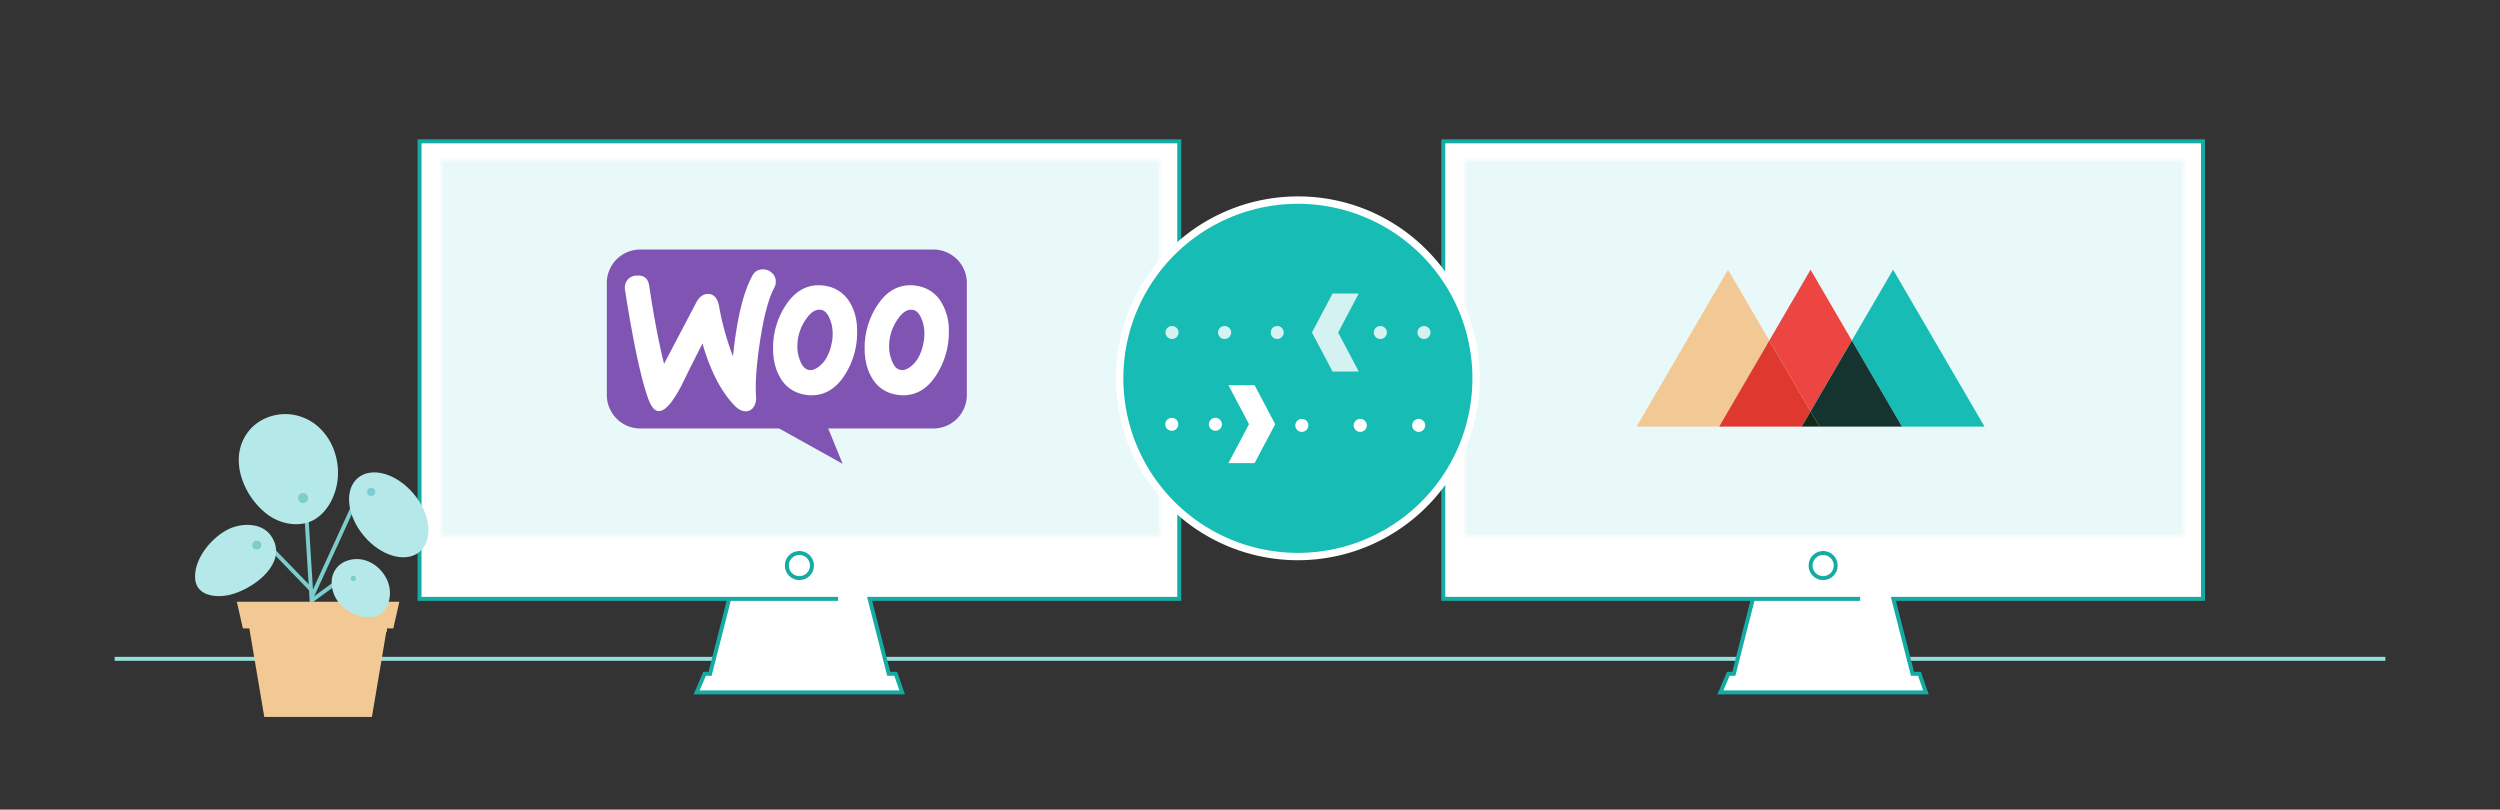 <svg xmlns="http://www.w3.org/2000/svg" viewBox="0 0 1544 500">
    <rect x="0" y="0" width="1544" height="500" fill="#333333" stroke="none"/>
    <defs>
        <style>
            .cls-1{isolation:isolate;}.cls-14,.cls-17,.cls-19,.cls-2,.cls-20,.cls-21,.cls-22,.cls-4{fill:none;}.cls-2{stroke:#94e0de;}.cls-14,.cls-17,.cls-2,.cls-3,.cls-4,.cls-5{stroke-miterlimit:10;stroke-width:2.45px;}.cls-3,.cls-7{fill:#fff;}.cls-3,.cls-4{stroke:#14aba3;}.cls-18,.cls-5{fill:#d4f2f2;}.cls-5{stroke:#f2fcfa;opacity:0.5;}.cls-6{fill:#7f54b3;}.cls-8{fill:#f2c994;}.cls-9{fill:#ed4642;}.cls-10{fill:#17bcb5;}.cls-11{fill:#df392f;}.cls-12{fill:#16342f;}.cls-13{fill:#15291a;}.cls-14{stroke:#7ccdcd;}.cls-15{fill:#b5e8e8;}.cls-16{fill:#7ccdcd;}.cls-17{stroke:#f2c994;mix-blend-mode:multiply;}.cls-19,.cls-20{stroke:#d4f2f2;}.cls-19,.cls-20,.cls-21,.cls-22{stroke-linecap:round;stroke-linejoin:round;stroke-width:8px;}.cls-20{stroke-dasharray:0.11
            32.4;}.cls-21,.cls-22{stroke:#fff;}.cls-22{stroke-dasharray:0.12 35.99;}
        </style>
    </defs>
    <g class="cls-1">
        <g id="Layer_1" data-name="Layer 1">
            <line class="cls-2" x1="70.8" y1="406.89" x2="1473.2" y2="406.89"/>
            <polyline class="cls-3"
                      points="450.35 369.86 438.55 416.13 435.15 416.13 430.24 427.63 557.18 427.63 553.19 416.13 548.87 416.13 537.07 369.86 728.32 369.86 728.32 87.29 259.11 87.29 259.11 369.86 517.61 369.86"/>
            <circle class="cls-4" cx="493.71" cy="349.28" r="7.77"/>
            <rect class="cls-5" x="378.65" y="-6.51" width="231.45" height="443.06"
                  transform="translate(709.39 -279.35) rotate(90)"/>
            <path class="cls-6"
                  d="M395.41,154.11h181a20.71,20.71,0,0,1,20.72,20.73v69.08a20.71,20.71,0,0,1-20.72,20.72h-64.9l8.91,21.81-39.18-21.81H395.5a20.71,20.71,0,0,1-20.72-20.72V174.84a20.64,20.64,0,0,1,20.63-20.73Z"/>
            <path class="cls-7"
                  d="M387.44,173a7.25,7.25,0,0,1,5.69-2.8q6.92-.54,7.86,6.51c2.8,18.89,5.88,34.88,9.13,48L429.91,187q2.71-5.14,6.78-5.42c4-.27,6.42,2.26,7.41,7.59a168.51,168.51,0,0,0,8.59,30.91q3.53-34.44,11.93-49.71a6.93,6.93,0,0,1,6-4,7.9,7.9,0,0,1,5.7,1.81,7.1,7.1,0,0,1,2.8,5.15,7.8,7.8,0,0,1-.91,4.34c-3.52,6.51-6.41,17.44-8.76,32.63-2.26,14.73-3.07,26.21-2.53,34.43a10.65,10.65,0,0,1-1.09,6A5.82,5.82,0,0,1,461,254c-2.35.18-4.79-.91-7.14-3.35-8.4-8.58-15.09-21.41-20-38.5q-8.81,17.35-13,26c-5.34,10.21-9.85,15.46-13.65,15.73-2.44.18-4.52-1.9-6.33-6.24Q394,229.89,386,179.06a7.7,7.7,0,0,1,1.45-6.06Zm194.22,14.19a20.79,20.79,0,0,0-14.46-10.48,23.24,23.24,0,0,0-4.88-.55c-8.68,0-15.73,4.52-21.24,13.56A47.89,47.89,0,0,0,534,215.21q0,10.44,4.34,17.89a20.79,20.79,0,0,0,14.46,10.48,23.17,23.17,0,0,0,4.88.55c8.77,0,15.81-4.52,21.24-13.56A48.43,48.43,0,0,0,586,205,33.36,33.36,0,0,0,581.66,187.19Zm-11.39,25c-1.26,6-3.52,10.4-6.87,13.38-2.62,2.35-5.06,3.34-7.32,2.89s-4-2.35-5.33-5.87a23.07,23.07,0,0,1-1.63-8.23,30.77,30.77,0,0,1,.64-6.59A29.2,29.2,0,0,1,554.55,197c3-4.43,6.14-6.23,9.4-5.6,2.16.45,4,2.35,5.33,5.87a23,23,0,0,1,1.62,8.23,31.71,31.71,0,0,1-.63,6.68Zm-45.19-25a21,21,0,0,0-14.46-10.48,23.1,23.1,0,0,0-4.88-.55c-8.67,0-15.72,4.52-21.24,13.56a47.89,47.89,0,0,0-7.05,25.49q0,10.44,4.34,17.89a20.83,20.83,0,0,0,14.46,10.48,23.24,23.24,0,0,0,4.88.55c8.77,0,15.82-4.52,21.24-13.56a48.43,48.43,0,0,0,7-25.58C529.42,197.94,528,192.07,525.08,187.19Zm-11.47,25c-1.27,6-3.53,10.4-6.87,13.38-2.62,2.35-5.06,3.34-7.32,2.89s-4-2.35-5.34-5.87a23,23,0,0,1-1.62-8.23,31.42,31.42,0,0,1,.63-6.59A29.2,29.2,0,0,1,497.88,197c3-4.43,6.15-6.23,9.4-5.6,2.17.45,4,2.35,5.33,5.87a22.85,22.85,0,0,1,1.63,8.23,26.7,26.7,0,0,1-.63,6.68Z"/>
            <polyline class="cls-3"
                      points="1082.61 369.86 1070.82 416.13 1067.42 416.13 1062.51 427.63 1189.45 427.63 1185.46 416.13 1181.14 416.13 1169.34 369.86 1360.58 369.86 1360.58 87.29 891.37 87.29 891.37 369.86 1148.84 369.86"/>
            <circle class="cls-4" cx="1125.98" cy="349.28" r="7.77"/>
            <rect class="cls-5" x="1010.91" y="-6.51" width="231.45" height="443.06"
                  transform="translate(1341.66 -911.62) rotate(90)"/>
            <g id="pf-logo-color-white-1-svg">
                <polygon class="cls-8"
                         points="1067.23 166.57 1010.78 263.47 1061.75 263.47 1092.72 210.32 1067.23 166.57"/>
                <polygon class="cls-9"
                         points="1143.69 210.32 1118.21 166.57 1092.72 210.32 1118.21 254.07 1143.69 210.32"/>
                <polygon class="cls-10"
                         points="1169.18 166.57 1143.69 210.32 1174.66 263.47 1225.64 263.47 1169.18 166.57"/>
                <polygon class="cls-11" points="1092.72 210.32 1061.75 263.47 1092.72 210.32 1092.72 210.32"/>
                <polygon class="cls-11"
                         points="1118.21 254.07 1118.21 254.07 1092.72 210.32 1092.72 210.32 1118.21 254.07"/>
                <polygon class="cls-11"
                         points="1092.72 210.32 1061.75 263.47 1112.73 263.47 1118.21 254.07 1092.72 210.32"/>
                <polygon class="cls-12"
                         points="1118.21 254.07 1143.69 210.32 1143.69 210.32 1118.21 254.07 1118.21 254.07"/>
                <polygon class="cls-12" points="1143.69 210.32 1174.66 263.47 1143.69 210.32 1143.69 210.32"/>
                <polygon class="cls-12"
                         points="1118.21 254.07 1118.21 254.07 1118.21 254.07 1123.68 263.47 1174.66 263.47 1143.69 210.32 1118.21 254.07"/>
                <polygon class="cls-12" points="1118.21 254.07 1112.73 263.47 1118.21 254.07 1118.21 254.07"/>
                <polygon class="cls-12" points="1118.21 254.07 1112.73 263.47 1118.21 254.07 1118.21 254.07"/>
                <polygon class="cls-13" points="1118.21 254.07 1123.68 263.47 1118.21 254.07 1118.21 254.07"/>
                <polygon class="cls-13" points="1118.21 254.07 1123.68 263.47 1118.21 254.07 1118.21 254.07"/>
                <polygon class="cls-13" points="1112.73 263.47 1123.68 263.47 1118.21 254.07 1112.73 263.47"/>
            </g>
            <line class="cls-14" x1="189.21" y1="318.47" x2="193.29" y2="383.94"/>
            <line class="cls-14" x1="162.35" y1="333.34" x2="192.05" y2="364.06"/>
            <line class="cls-14" x1="192.36" y1="369.04" x2="224.16" y2="299.56"/>
            <line class="cls-14" x1="191.95" y1="371.29" x2="218.51" y2="351.84"/>
            <ellipse class="cls-15" cx="240.1" cy="317.96" rx="20.13" ry="29.72"
                     transform="translate(-147.91 227.44) rotate(-39.81)"/>
            <path class="cls-15"
                  d="M167.46,331.05c11.61,17.08-12.63,34.1-27.24,36.66-8.56,1.49-19.26-.41-19.72-10.8-.53-11.76,9.59-24.08,19.41-29.46a24.63,24.63,0,0,1,4.65-2C152.39,323,162.45,323.68,167.46,331.05Z"/>
            <path class="cls-15"
                  d="M149,294.37a46.36,46.36,0,0,0,15.7,23c8.81,6.81,22.1,9.14,31.48,2.19,5.67-4.2,9.37-10.67,11.23-17.48,5.31-19.48-5.46-42.7-26.8-46-9.89-1.54-20.59,2.24-26.88,10C147,274.47,146.16,284.77,149,294.37Z"/>
            <circle class="cls-16" cx="158.58" cy="336.64" r="2.77"/>
            <circle class="cls-16" cx="229.25" cy="303.8" r="2.52"/>
            <circle class="cls-16" cx="187.19" cy="307.57" r="3.07"/>
            <polygon class="cls-8" points="229.69 442.79 163.22 442.79 153.72 386.53 239.18 386.53 229.69 442.79"/>
            <polygon class="cls-8" points="242.92 388.08 149.99 388.08 146.27 371.63 246.64 371.63 242.92 388.08"/>
            <line class="cls-17" x1="238.92" y1="389.01" x2="164.54" y2="389.01"/>
            <path class="cls-15"
                  d="M238.12,356.33a19.56,19.56,0,0,1,1.64,16.34c-4.87,13.61-22.21,8.88-29.66.49a20.07,20.07,0,0,1-5.24-13,13.85,13.85,0,0,1,9.62-13.89C224,343,233.56,348.28,238.12,356.33Z"/>
            <circle class="cls-16" cx="218.25" cy="357.26" r="1.66"/>
            <circle class="cls-10" cx="801.57" cy="233.66" r="110.07" transform="translate(69.55 635.23) rotate(-45)"/>
            <path class="cls-7"
                  d="M801.57,125.87A107.79,107.79,0,1,1,693.78,233.66,107.79,107.79,0,0,1,801.57,125.87m0-4.56A112.34,112.34,0,1,0,881,154.22a111.61,111.61,0,0,0-79.45-32.91Z"/>
            <polygon class="cls-18"
                     points="839.16 181.27 826.43 205.35 839.16 229.44 823 229.44 810.26 205.35 823 181.27 839.16 181.27"/>
            <line class="cls-19" x1="788.83" y1="205.35" x2="788.77" y2="205.35"/>
            <line class="cls-20" x1="756.37" y1="205.35" x2="740.06" y2="205.35"/>
            <line class="cls-19" x1="723.87" y1="205.35" x2="723.81" y2="205.35"/>
            <line class="cls-21" x1="723.67" y1="262.05" x2="723.73" y2="262.05"/>
            <line class="cls-21" x1="750.61" y1="262.05" x2="750.67" y2="262.05"/>
            <line class="cls-19" x1="852.47" y1="205.35" x2="852.53" y2="205.35"/>
            <line class="cls-19" x1="879.41" y1="205.35" x2="879.47" y2="205.35"/>
            <polygon class="cls-7"
                     points="758.66 286.05 771.39 261.97 758.66 237.88 774.83 237.88 787.56 261.97 774.83 286.05 758.66 286.05"/>
            <line class="cls-21" x1="876.2" y1="262.72" x2="876.15" y2="262.72"/>
            <line class="cls-22" x1="840.15" y1="262.72" x2="822.03" y2="262.72"/>
            <line class="cls-21" x1="804.04" y1="262.72" x2="803.98" y2="262.72"/>
        </g>
    </g>
</svg>